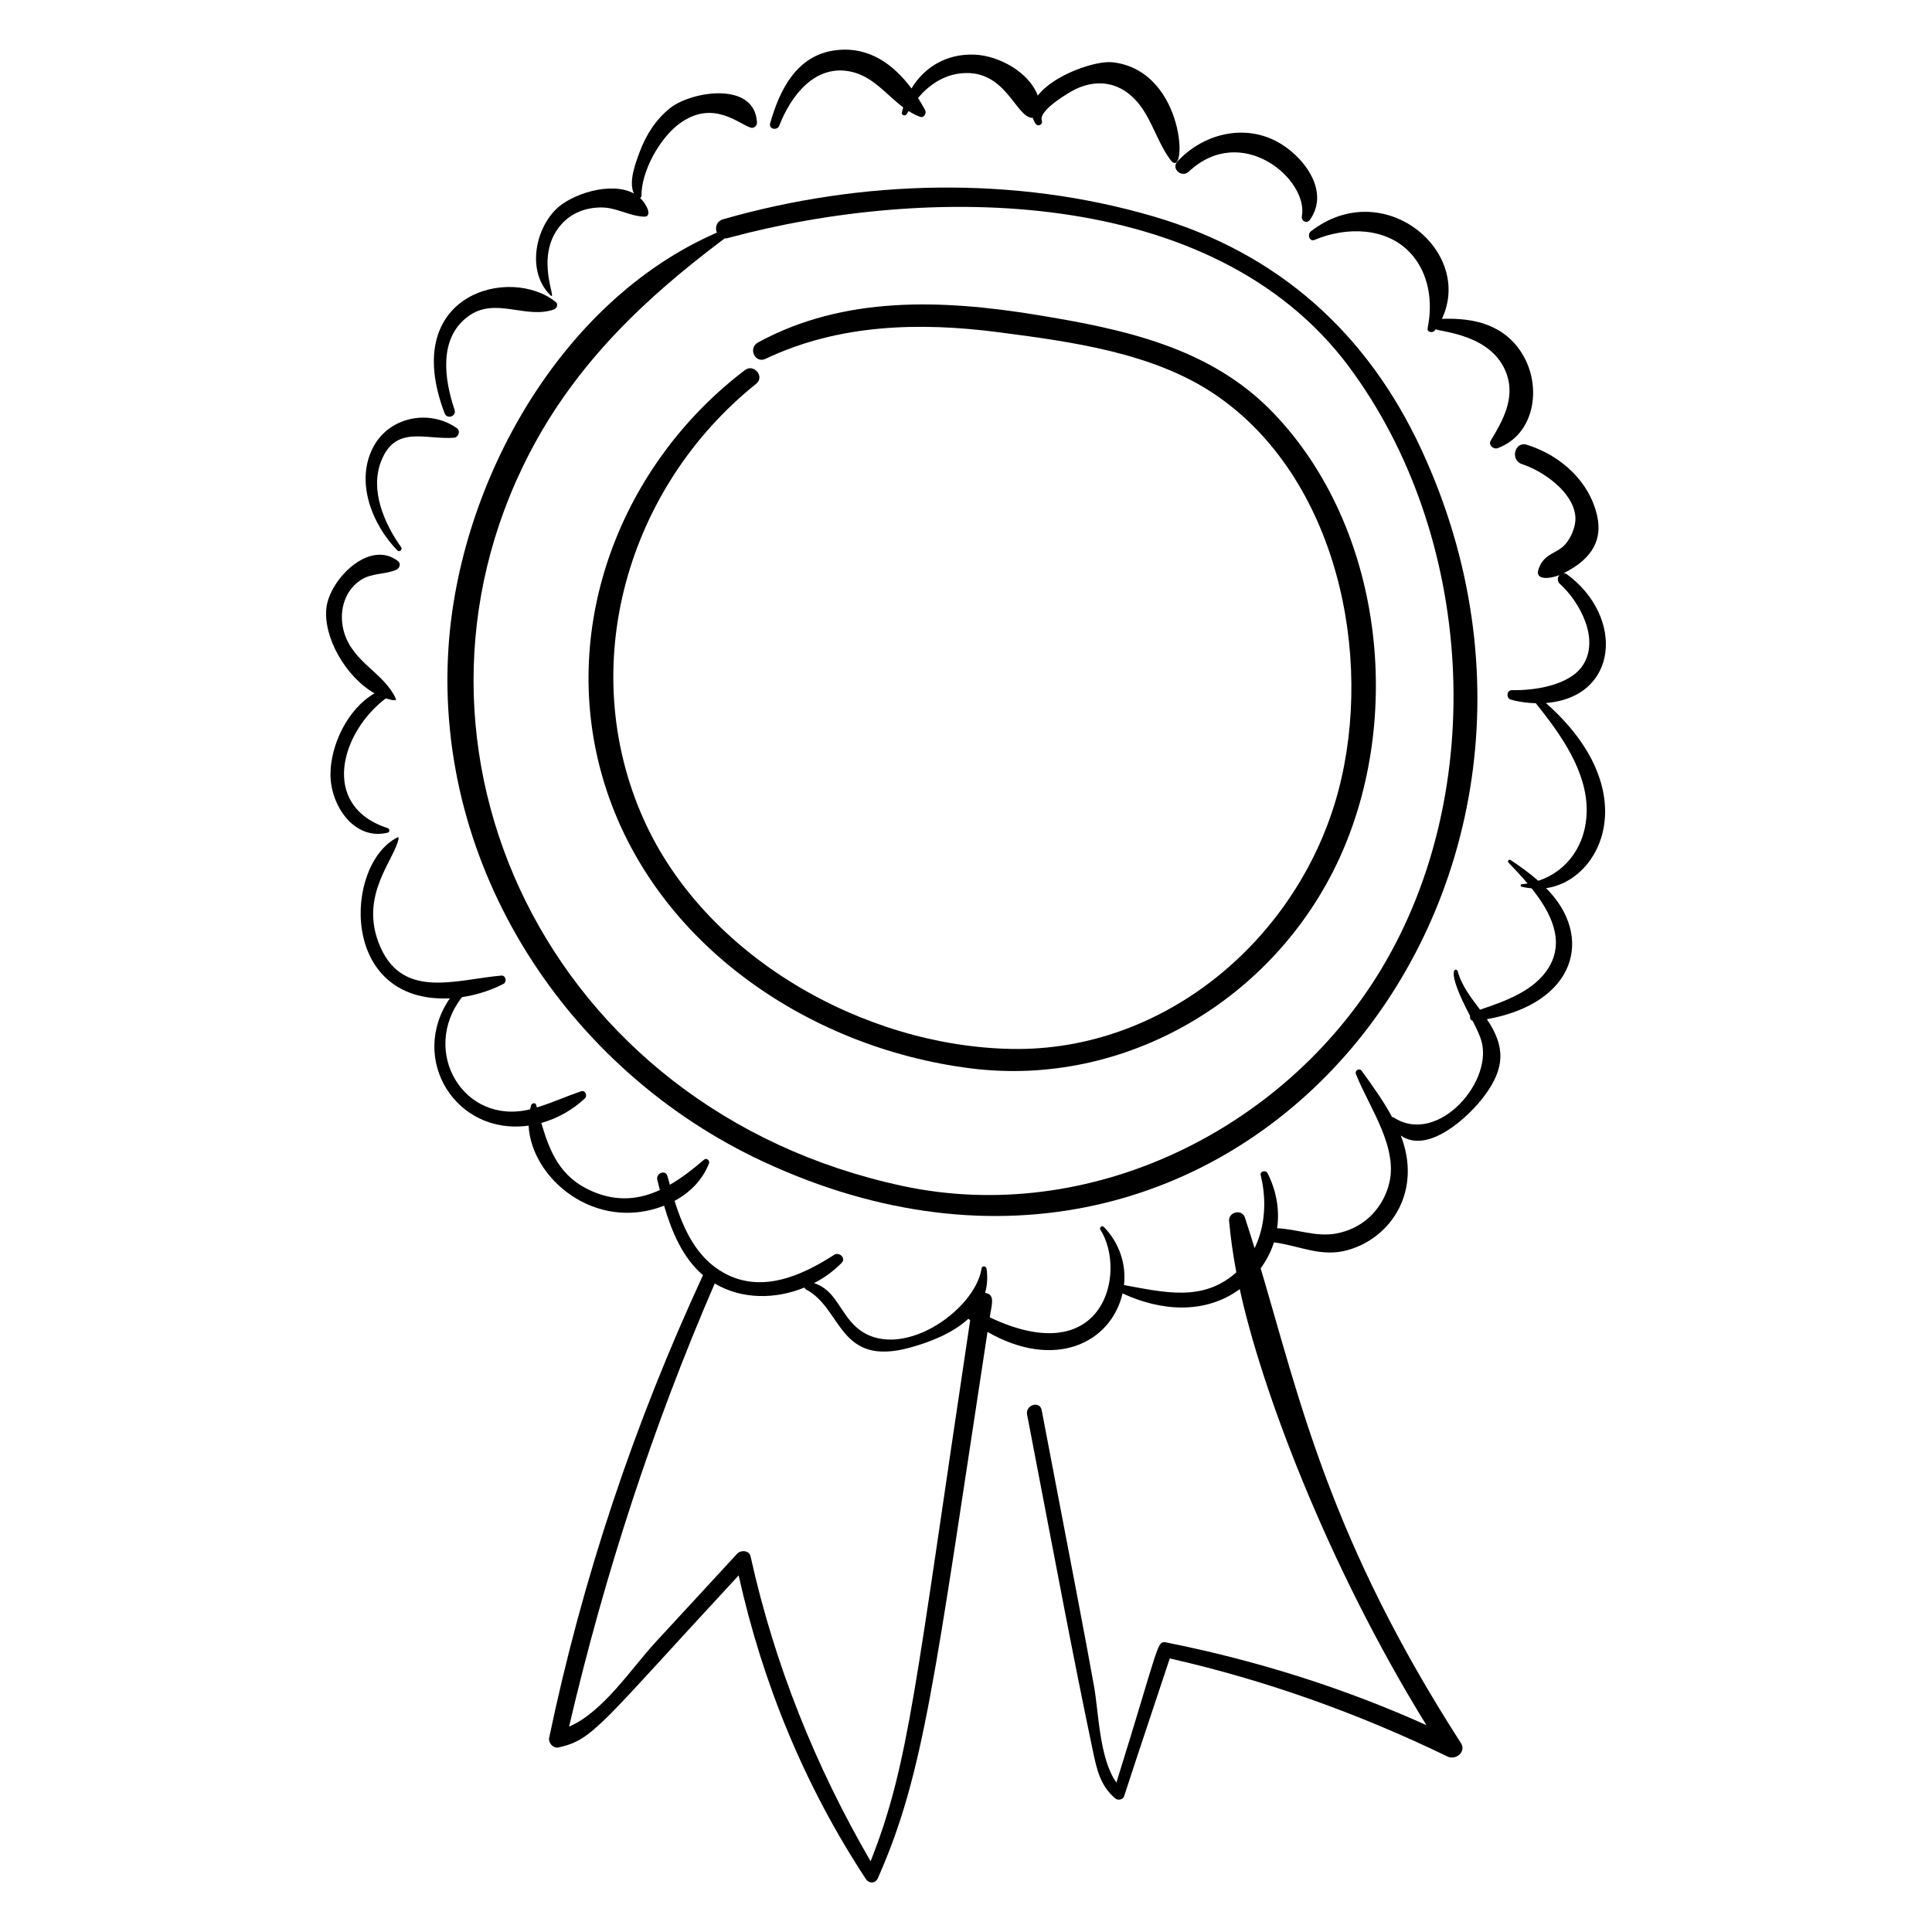<?xml version="1.0" encoding="UTF-8"?>
<!-- Uploaded to: ICON Repo, www.svgrepo.com, Generator: ICON Repo Mixer Tools -->
<svg fill="#000000" width="800px" height="800px" version="1.1" viewBox="144 144 512 512" xmlns="http://www.w3.org/2000/svg">
 <g>
  <path d="m230.51 305.04c-0.922 7.84 5.141 18.379 12.742 22.699-7.148 4.137-11.699 13.742-11.676 21.586 0.023 8.055 6.227 17.543 15.188 15.332 0.652-0.16 0.48-1.027-0.051-1.203-18.059-5.91-12.371-25.43-0.453-34.391 1 0.324 3.055 0.961 2.609 0.012-3.211-6.848-11.199-9.43-13.641-17.371-1.555-5.047-0.25-10.879 4.266-13.918 2.977-2.004 6.391-1.453 9.508-2.777 0.875-0.371 1.355-1.625 0.477-2.309-7.613-5.898-18.094 4.902-18.969 12.34z"/>
  <path d="m243.09 262.16c-5.133 9.223-0.547 20.781 6.227 27.723 0.523 0.535 1.426-0.25 0.992-0.855-4.465-6.281-8.328-15.086-5.305-22.809 3.773-9.637 11.582-5.668 19.277-6.207 1.176-0.082 1.859-1.785 0.809-2.527-7.184-5.082-17.668-3.109-22 4.676z"/>
  <path d="m261.83 253.53c0.637 1.676 3.211 0.801 2.637-0.906-2.703-8.055-4.316-18.887 3.527-24.738 7.176-5.356 15.227 0.746 22.762-1.859 0.746-0.258 1.301-1.344 0.547-1.965-11.898-9.75-41.602-2.375-29.473 29.469z"/>
  <path d="m291.23 199.57c-5.582 5.676-7.469 16.512-1.504 22.539 2.527 2.555-4.606-9.977 2.988-18.598 2.734-3.106 6.457-4.496 10.555-4.531 4.082-0.035 7.379 2.262 11.383 2.438 2.328 0.102 0.805-3.234-1.012-4.949 0.117-0.074 0.223-0.168 0.281-0.285-0.02 0.039 0.074-0.109 0.07-0.16-0.098-6.57 4.824-15.395 10.043-19.242 8.879-6.543 15.676 0.066 18.953 1.055 0.82 0.246 1.652-0.527 1.617-1.336-0.516-11.082-17.367-8.348-23.02-3.859-3.773 2.996-6.383 7.106-8.051 11.59-1.066 2.871-3.031 7.887-1.543 11.047-6.019-3.309-16.652 0.113-20.762 4.293z"/>
  <path d="m385.55 167.45c-4.766-6.426-11.324-11.238-20.109-10.133-10.289 1.297-14.785 10.375-17.336 19.336-0.453 1.586 1.852 2.078 2.418 0.625 3.047-7.856 9.461-16.426 19.102-14.262 5.824 1.309 9.238 6.09 13.738 9.438-0.129 0.434-0.258 0.867-0.363 1.312-0.191 0.797 0.934 1.113 1.309 0.445 0.152-0.266 0.324-0.52 0.484-0.781 0.938 0.59 1.926 1.117 3.004 1.516 1.051 0.391 1.828-0.926 1.363-1.785-0.586-1.086-1.215-2.156-1.879-3.207 2.934-3.461 6.769-6.074 11.504-6.531 11.895-1.152 14.387 11.918 18.91 11.812 0.156 0.484 0.367 0.969 0.664 1.457 0.641 1.051 2.125 0.367 1.73-0.805-0.898-2.691 7.519-7.617 9.18-8.371 5.023-2.281 10.062-1.879 14.262 1.648 5.309 4.457 6.613 11.805 10.664 17.227 4.519 6.043 4.273-23.594-15.297-25.883-4.555-0.531-15.711 3.352-19.875 8.832-2.379-6.309-10.375-10.598-16.766-10.859-7.359-0.305-13.285 3.285-16.707 8.969z"/>
  <path d="m491.15 202.24c5.504-7.766-1.969-17.238-9.023-20.863-8.934-4.59-19.449-1.723-26.082 5.394-1.793 1.926 1.117 4.469 2.992 2.711 14.047-13.137 31.766 2.082 29.977 11.832-0.246 1.316 1.34 2.047 2.137 0.926z"/>
  <path d="m540.9 262.77c9.914-3.691 11.707-16.277 6.66-24.746-4.746-7.965-12.852-9.844-21.445-9.523 8.539-17.977-15.543-38.035-34.715-23.199-1 0.773-0.43 2.867 0.988 2.269 8.285-3.5 19.031-3.465 25.465 3.578 4.883 5.34 5.902 12.969 4.481 19.809-0.227 1.098 1.324 1.367 1.879 0.652 0.09-0.117 0.16-0.242 0.25-0.359 1.609 0.77 15.277 1.422 18.875 12.031 2.148 6.344-1.035 12.152-4.289 17.508-0.691 1.133 0.754 2.387 1.852 1.98z"/>
  <path d="m559.29 296.21c-0.312-0.23-0.625-0.301-0.918-0.305 8.316-4.129 10.086-9.5 8.941-14.938-1.973-9.402-9.793-16.348-18.68-19.094-3.262-1.008-4.488 4.09-1.27 5.133 5.477 1.773 13.551 7.312 14.121 13.844 0.242 2.777-1.371 6.32-3.301 8.023-2.164 1.91-5.254 2.09-6.504 6.125-0.848 2.734 2.887 2.477 5.594 1.402-0.539 0.609-0.672 1.621 0.121 2.34 5.227 4.727 10.703 14.703 6.008 21.668-3.535 5.246-12.793 6.621-18.68 6.488-1.492-0.035-1.652 2.16-0.277 2.535 2.055 0.559 4.297 0.879 6.562 0.93 6.523 8.16 13.648 17.965 13.484 28.715-0.133 8.637-5.016 15.789-12.832 18.34-2.344-2.051-4.894-3.887-7.348-5.504-0.418-0.277-0.898 0.316-0.551 0.68 1.574 1.641 3.352 3.508 5.066 5.531-0.52 0.09-1.043 0.168-1.586 0.219-0.32 0.031-0.352 0.559-0.043 0.637 0.91 0.227 1.805 0.355 2.691 0.438 5.019 6.254 8.949 13.816 4.508 21.051-3.754 6.117-11.516 8.871-18.16 11.105-2.363-3.144-4.828-6.219-5.918-10.164-0.289-1.043-3.668-1.312 3.266 11.812-0.094 0.566 0.129 1.164 0.691 1.316 0.75 1.453 1.465 2.938 2.055 4.508 4.141 11.039-11.203 28.742-22.949 21.121-0.137-0.09-0.293-0.121-0.449-0.125-2.332-4.324-5.305-8.449-8.098-12.297-0.602-0.824-1.863-0.016-1.5 0.895 3.582 9.023 11.609 19.773 8.617 29.734-1.977 6.578-7.078 11.324-13.98 12.547-5.269 0.93-10.277-1.211-15.516-1.418 0.68-4.805-0.137-9.848-2.543-14.602-0.465-0.918-2.078-0.527-1.809 0.559 1.594 6.422 1.227 13.496-1.621 19.316-0.832-2.711-1.68-5.418-2.566-8.121-0.773-2.356-4.41-1.48-4.191 0.945 0.41 4.519 1.066 9.055 1.922 13.586-8.859 7.906-18.973 5.312-29.77 3.375 0.613-5.465-1.16-11.105-5.359-15.426-0.469-0.48-1.258 0.18-0.902 0.738 7.086 11.164 1.105 37.68-29.328 23.23 0.516-3.371 1.562-6.098-1.23-6.473 0.559-1.914 0.734-4.043 0.395-6.418-0.098-0.688-1.184-0.891-1.305-0.102-1.797 11.504-22.191 25.281-33.164 15.648-4.398-3.859-5.523-9.949-11.258-11.711 2.731-1.422 5.238-3.231 7.344-5.394 1.211-1.242-0.668-2.981-2.004-2.117-8.633 5.582-19.289 10.324-29.227 4.797-7.219-4.012-10.668-11.469-13.066-19.094 4.062-2.191 7.398-5.504 9.117-9.922 0.289-0.746-0.621-1.578-1.289-1.004-2.906 2.5-5.918 4.844-9.082 6.664-0.215-0.77-0.426-1.539-0.629-2.297-0.484-1.797-3.117-0.793-2.695 0.969 0.215 0.898 0.441 1.805 0.672 2.719-5.426 2.496-11.332 3.207-17.98 0.312-8.5-3.703-11.18-10.426-13.43-18.086 4.227-1.184 8.246-3.414 11.559-6.519 0.746-0.699 0.086-2.246-0.992-1.879-4.078 1.379-7.949 3.141-11.742 4.289-0.062-0.223-0.125-0.441-0.188-0.664-0.211-0.73-1.152-0.5-1.344 0.094-0.113 0.352-0.172 0.711-0.258 1.062-17.641 4.359-29.234-15.41-18.047-29.734 3.859-0.566 7.644-1.777 10.984-3.512 0.98-0.512 0.617-2.297-0.559-2.195-12.262 1.062-26.812 6.719-32.617-8.934-4.758-12.824 4.398-21.852 5.406-27.465 0.027-0.164-0.164-0.297-0.309-0.227-14.148 7.043-15.629 44.047 13.863 42.66-11.02 16.059 1.598 36.445 20.879 33.727 0.684 13.93 17.59 28.352 35.902 21.227 2.039 6.973 4.949 13.809 10.312 18.41-18.207 39.332-31.906 80.195-40.777 122.63-0.273 1.316 1.117 2.836 2.481 2.531 9.305-2.094 10.832-5.777 47.746-45.602 6.344 28.633 17.539 55.895 33.703 80.445 0.84 1.277 2.543 1.25 3.188-0.203 12.293-27.758 15.023-53.008 29.055-144.77 17.719 10.188 32.703 3.051 35.789-10.203 10.117 4.711 21.832 5.637 31.059-1.133 5.582 25.793 22.793 72.363 49.465 115.54-22.078-9.922-44.988-17.117-68.82-21.883-2.715-0.543-1.676-0.246-13.332 37.113-4.531-6.316-4.691-18.633-5.934-25.543-2.535-14.098-4.902-26.258-13.875-73.184-0.488-2.551-4.348-1.348-3.863 1.18 8.539 44.418 11.832 62.395 17.434 89.141 1.035 4.949 1.973 9.246 5.949 12.621 0.695 0.594 2.035 0.324 2.332-0.594 3.961-12.195 8.078-24.344 12.102-36.52 25.445 5.766 50.145 14.621 73.613 26.004 2.156 1.047 5.043-1.246 3.555-3.555-34.465-53.555-42.547-90.227-53.082-125.84 1.574-2.137 2.75-4.449 3.516-6.867 6.914 0.871 12.574 4.117 19.852 1.961 11.477-3.402 19.395-15.812 13.762-30.277 7.195 5.055 17.992-4.828 22.289-10.684 5.293-7.207 5.484-12.844 0.527-20.145 23.703-4.246 28.457-21.965 15.695-34.734 14.785-2.004 26.184-25.906-0.059-49.059 19.375-1.551 20.809-22.879 5.613-34.094zm-184.57 341.05c-14.672-25.266-25.477-52.207-31.809-80.793-0.363-1.648-2.59-1.762-3.57-0.699-7.25 7.859-14.496 15.719-21.746 23.574-6.148 6.668-13.777 18.375-22.785 22.234 9.363-40.176 22.211-79.582 38.598-117.44 7.231 4.301 16.148 4.195 23.777 1.074 0.074 0.207 0.207 0.391 0.426 0.508 9.688 5.117 8.523 20.605 27.516 15.422 5.5-1.504 11.43-3.883 15.492-7.652 0.16 0.129 0.324 0.25 0.484 0.379-14.625 97.41-16.137 117.46-26.383 143.39z"/>
  <path d="m333.97 205.65c-41.641 18.113-68.32 66.477-71.129 110.13-3.738 58.117 31.508 111.95 83.539 136.12 125.05 58.105 228.67-71.316 174.35-188.65-14.367-31.039-37.996-52.184-70.914-61.855-36.965-10.863-77.34-9.852-114.2 0.719-1.758 0.5-2.168 2.234-1.648 3.539zm167.46 35.469c33.203 44.539 37.328 112.07 8.609 159.73-25.777 42.781-77.43 68.023-126.84 57.445-94.062-20.141-139.26-116.22-98.902-194.12 12.344-23.828 30.648-41.215 51.758-56.996 0.25 0.008 0.512-0.008 0.797-0.086 52.512-14.223 128.56-14.285 164.58 34.023z"/>
  <path d="m303.53 349.45c12.328 43.559 53.922 72.184 97.773 77.684 40.941 5.133 80.426-18.289 97.582-55.523 17.258-37.457 11.648-87.793-17.375-118.12-16.746-17.504-39.863-22.297-62.91-26.059-24.875-4.062-50.969-5.094-73.73 7.332-2.676 1.461-0.789 5.664 2.008 4.332 19.406-9.227 40.809-9.773 61.773-7.047 19.109 2.488 40.863 5.394 57.168 16.371 32.453 21.852 42.434 69.289 32.824 105.3-10.328 38.711-45.707 69.039-86.648 68.258-39.309-0.75-81.211-24.551-97.457-60.93-18.113-40.562-4.32-87.957 29.844-115.33 2.367-1.898-0.586-5.453-2.988-3.625-32.672 24.844-49.199 67.316-37.863 107.36z"/>
 </g>
</svg>